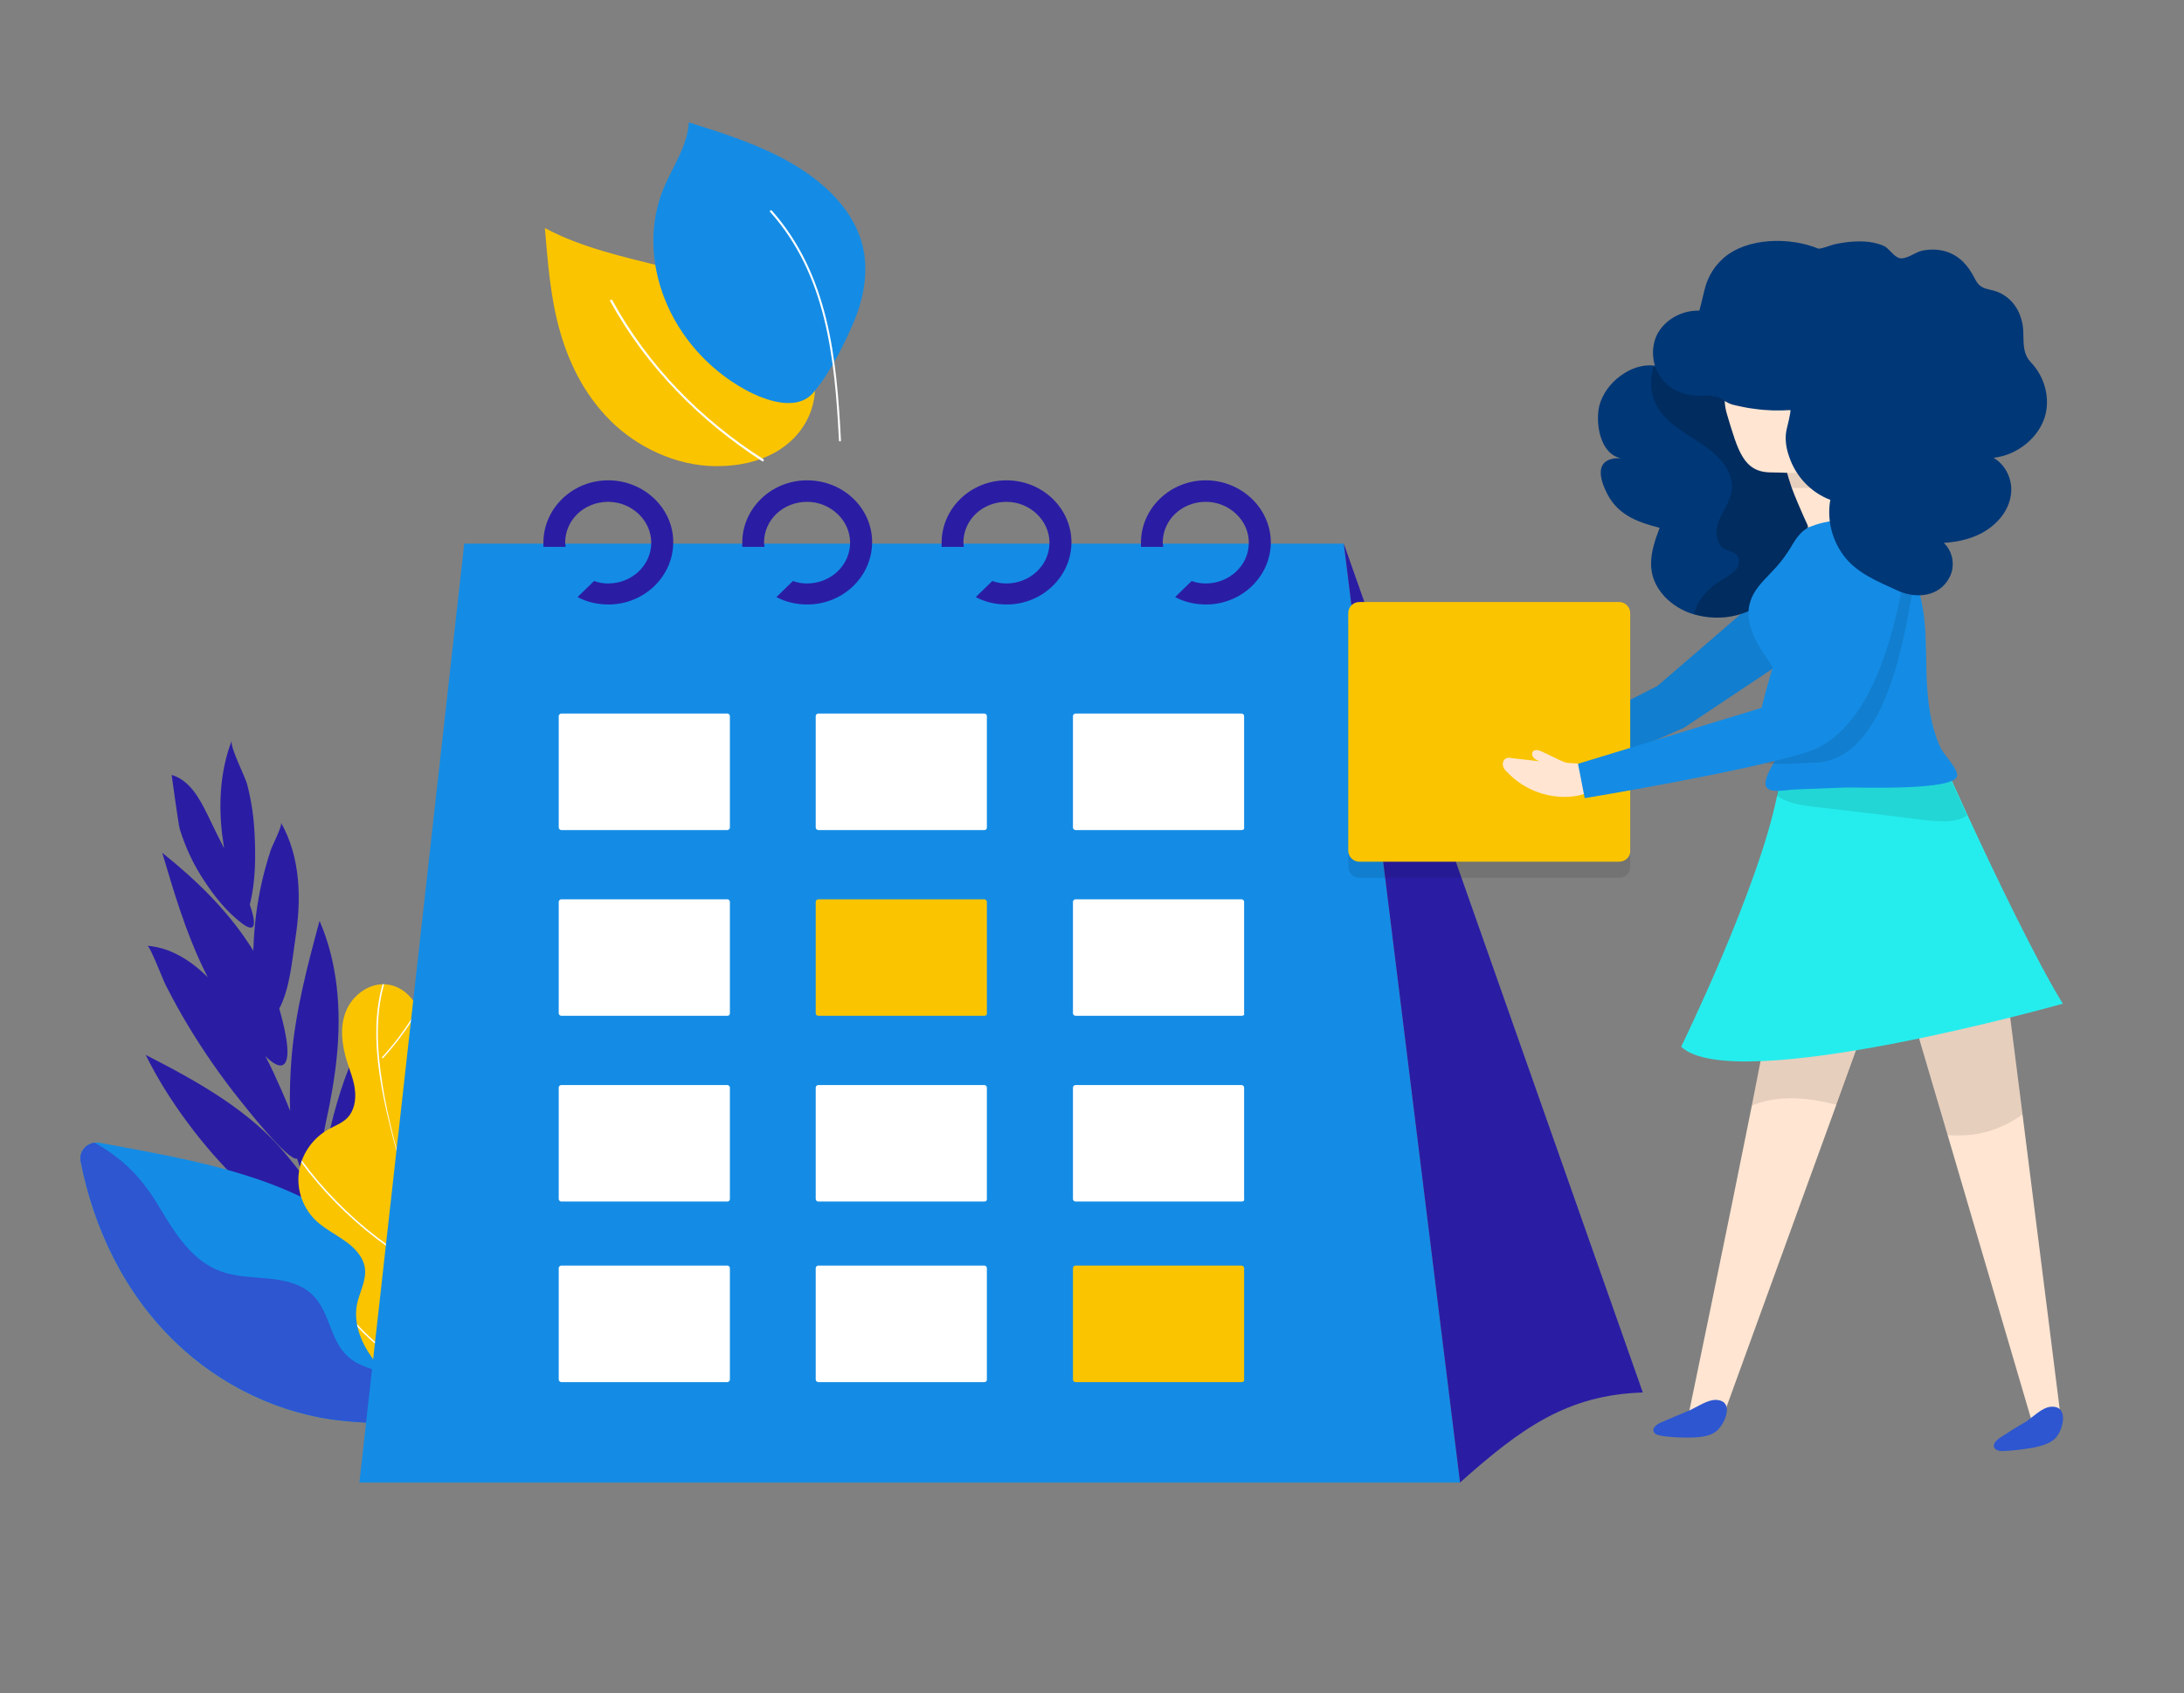 <?xml version="1.0" encoding="utf-8"?>
<!-- Generator: Adobe Illustrator 23.0.0, SVG Export Plug-In . SVG Version: 6.00 Build 0)  -->
<svg version="1.1" id="a90b5256-b423-42d1-825d-5fdc0dc55c5f"
	 xmlns="http://www.w3.org/2000/svg" xmlns:xlink="http://www.w3.org/1999/xlink" x="0px" y="0px" viewBox="0 0 883 684.5"
	 style="enable-background:new 0 0 883 684.5;" xml:space="preserve">
<rect x="0" y="0" width="883" height="684.5" fill="#808080" stroke="none"/>
<style type="text/css">
	.st0{fill:#2A1DA4;}
	.st1{fill:#148CE5;}
	.st2{fill:#2D56D0;}
	.st3{fill:#FAC400;}
	.st4{fill:#FFFFFF;}
	.st5{clip-path:url(#SVGID_2_);}
	.st6{clip-path:url(#SVGID_4_);}
	.st7{clip-path:url(#SVGID_6_);}
	.st8{clip-path:url(#SVGID_8_);}
	.st9{clip-path:url(#SVGID_10_);}
	.st10{clip-path:url(#SVGID_12_);}
	.st11{fill:#FFE5D2;}
	.st12{opacity:0.1;enable-background:new    ;}
	.st13{fill:#26EDED;}
	.st14{fill:#003777;}
	.st15{opacity:0.2;enable-background:new    ;}
</style>
<g>
	<path class="st0" d="M75.7,453.7c-6.4-8.6-12.1-17.7-16.8-27.2c20.9,10.7,42,22.4,56.7,40.2c2.2,2.7,5.3,6.4,8.1,10.4
		c-1.5-2.7-2.6-5.6-3.6-8.7c-3.4,1.4-20.7-20.6-23.4-24c-7.6-9.5-14.5-19.5-20.7-29.8c-3.2-5.3-6.2-10.8-9-16.3
		c-0.9-1.6-6.3-15.8-7.4-15.9c9.4,0.7,17.6,6,24.4,12.7c-0.6-1.2-1.2-2.4-1.8-3.6c-7.2-14.9-11.9-30.9-16.6-46.7
		c13.4,10.7,25.9,22.8,35.1,36.9c0.6,0.9,1.2,1.8,1.7,2.7c0-0.5,0-1.2,0.1-1.7c0.3-8.7,1.4-17.3,3.3-25.8c1-4.4,2.2-8.7,3.6-13
		c0.5-1.7,4.9-10.1,4.2-11.3c8,14.1,8.3,31.1,5.8,47c-1.3,8.7-2.2,20.1-6.5,28.2c0.1,0.2,0.2,0.5,0.2,0.7c0.8,2.9,5.8,20,1.2,22.1
		c-1.6,0.8-4.3-0.9-7-3.6c1.5,2.9,3,5.9,4.3,8.9c0.9,1.9,3.4,7.4,5.7,13.2c-0.3-7.7,0.1-15.2,0.6-21.8c1.6-18.7,6.4-36.9,11.3-55
		c7.4,17.1,8.8,36.1,7,54.6c-0.9,9.1-2.5,18.2-4.5,27.1c-1.2,5.1-2.6,21.5-7.2,24.3c1.9,2.9,3.6,5.9,4.6,8.7
		c0.8-13.9,3.2-27.6,7.1-40.9c1.9-6.7,4.3-13.2,7-19.6c1.4-3.3,2.9-6.7,4.6-9.9c0.7-1.3,4.8-7,4.4-8.4c3.5,14.4,4.1,29.4,1.9,44.1
		c-1.9,12.8-5.7,25.4-11.6,37.1c-1.6,3.3-5.5,13.8-10.1,13.5c-3.1-0.2-4-3.3-4.1-6.8c-1.9,1.4-4.9,1.2-7.7,0.3
		c-0.2,0.9-0.8,1.6-1.9,2.2c-4.8,2.6-20.5-3.1-25.4-4.8c-12.2-4.3-23.6-12.8-27.9-24.7c10.9,1.5,21.6,4.7,31.6,9.1
		C89.2,470.5,82,462.3,75.7,453.7z"/>
	<path class="st0" d="M97.8,373.3c-6.1-4.6-11.2-11-15.3-17.3c-4.3-6.4-7.5-13.4-9.8-20.7c-0.6-2-3.3-22.1-3.3-22
		c7.3,2.2,11.2,9.4,14.5,16.1c2.2,4.6,4.4,9.1,6.7,13.6c-0.3-2-0.5-3.9-0.8-5.7c-1.5-12.7-0.7-25.9,3.9-37.9
		c-0.9,2.5,5.6,14.9,6.3,18c1.6,6.3,2.6,12.8,2.9,19.3c0.5,9,0.5,19.7-1.9,29C103.1,371.9,104.3,378.2,97.8,373.3z"/>
</g>
<g>
	<path class="st1" d="M32.6,469.5c5.3,27.1,17.7,53.3,38.4,73.2c18,17.4,42.5,29.4,68.2,31.8c8.9,0.9,27.6,2.6,33.4-5.5
		c1.4-1.9,1.6-4.3,1.5-6.7c-0.1-1.6-0.2-3.3-0.3-4.7c-0.3-5.5-0.2-11-1.3-16.5c-2.5-12.3-8.8-24-17.6-33.5
		c-14.9-16.2-35.9-26.5-57.5-33c-18.5-5.7-37.7-8.9-56.7-12.5c-0.9-0.2-1.6-0.2-2.4-0.1C34.6,462.5,31.9,465.8,32.6,469.5z"/>
	<path class="st2" d="M32.6,469.5c5.3,27.1,17.7,53.3,38.4,73.2c18,17.4,42.5,29.4,68.2,31.8c8.9,0.9,27.6,2.6,33.4-5.5
		c1.4-1.9,1.6-4.3,1.5-6.7c-8.5-8.2-24.6-5.7-33.5-13.9c-7.4-6.7-7.2-18.5-14.6-25.2c-4.6-4.3-11.4-5.7-17.8-6.3
		c-6.4-0.6-13-0.7-19-2.9c-7.7-2.8-13.5-8.9-18-15.3c-4.6-6.4-8-13.5-12.9-19.7c-5.3-6.9-12.2-12.7-20.1-17
		C34.6,462.5,31.9,465.8,32.6,469.5z"/>
</g>
<g>
	<path class="st3" d="M315.4,128.3c-12.5-10.7-29.6-16-46.3-20.2c-16.7-4.2-33.9-7.9-48.8-15.9c1.2,14,2.2,28.3,6.2,42.1
		c4,13.9,10.9,27.2,22.2,37.6c11.4,10.4,27.6,17.4,43.8,16.5C330.3,186.9,341.4,150.6,315.4,128.3z"/>
	<path class="st1" d="M345.4,129.7c4.3-10.5,6.2-22.4,2.5-33.3C343.7,83.7,332.7,73.3,320,66c-12.7-7.4-27.1-12-41.5-16.5
		c-0.5,9.2-6.2,17.4-9.9,25.9c-12.4,28.9,2,65.2,32.6,82.1c8.2,4.5,20.9,9,27.6,1.3C335.7,150.7,341.5,138.9,345.4,129.7z"/>
	<g>
		<g>
			<path class="st4" d="M246.7,121.8c14.7,26.6,36.1,48.3,61.5,64.7c0.5,0.3,0.8-0.5,0.5-0.8c-25.4-16.2-46.6-37.8-61.2-64.4
				C247.2,121,246.4,121.3,246.7,121.8L246.7,121.8z"/>
		</g>
	</g>
	<g>
		<g>
			<path class="st4" d="M311.4,85.7c22.9,25.7,26.1,59.3,27.8,92.4c0,0.5,0.8,0.5,0.8,0c-1.7-33.3-5-67-27.9-92.9
				C311.6,84.7,310.9,85.4,311.4,85.7L311.4,85.7z"/>
		</g>
	</g>
</g>
<g>
	<g>
		<g>
			<path id="XMLID_1_" class="st3" d="M224.1,533.6c2.3-7.8,2.9-17.2-2.9-23.1c-5.3-5.3-14.9-6.5-18.3-13.2
				c-3.4-6.8,1.8-14.3,5.1-21.2c4.2-8.6,5.5-18.5,3.6-27.9c-0.7-3.6-1.9-7.1-4.5-9.9c-2.6-2.8-6.5-4.5-10.1-3.6
				c-4.4,1.1-7.4,5.5-11.8,6.4c-5.9,1.3-11.3-4.2-12.8-9.8c-1.5-5.7-0.5-11.6-1.4-17.3c-1.2-7.6-6.8-15.3-14.8-16
				c-7-0.7-13.8,4.5-16.3,10.8c-2.6,6.3-1.7,13.5,0.3,20.1c1.2,3.9,2.9,7.8,3.3,11.8c0.5,4.1-0.3,8.6-3.3,11.5c-2.1,2-4.9,3-7.4,4.4
				c-6.6,3.7-11.1,10.4-12,17.7c-0.9,7.3,2,14.9,7.6,19.8c3.4,3,7.6,5.1,11.3,7.8c3.7,2.6,7.1,6.2,7.8,10.6c0.8,5.1-2.2,10-3.2,15
				c-1.2,6.5,0.9,13.3,4.5,19c6.6,10.4,20.6,25.6,33.6,28.5c11.8,2.6,22.1-8.5,28.5-16.5C216.8,551.1,221.4,542.6,224.1,533.6z"/>
		</g>
		<g>
			<defs>
				<path id="SVGID_1_" d="M224.1,533.6c2.3-7.8,2.9-17.2-2.9-23.1c-5.3-5.3-14.9-6.5-18.3-13.2c-3.4-6.8,1.8-14.3,5.1-21.2
					c4.2-8.6,5.5-18.5,3.6-27.9c-0.7-3.6-1.9-7.1-4.5-9.9c-2.6-2.8-6.5-4.5-10.1-3.6c-4.4,1.1-7.4,5.5-11.8,6.4
					c-5.9,1.3-11.3-4.2-12.8-9.8c-1.5-5.7-0.5-11.6-1.4-17.3c-1.2-7.6-6.8-15.3-14.8-16c-7-0.7-13.8,4.5-16.3,10.8
					c-2.6,6.3-1.7,13.5,0.3,20.1c1.2,3.9,2.9,7.8,3.3,11.8c0.5,4.1-0.3,8.6-3.3,11.5c-2.1,2-4.9,3-7.4,4.4
					c-6.6,3.7-11.1,10.4-12,17.7c-0.9,7.3,2,14.9,7.6,19.8c3.4,3,7.6,5.1,11.3,7.8c3.7,2.6,7.1,6.2,7.8,10.6c0.8,5.1-2.2,10-3.2,15
					c-1.2,6.5,0.9,13.3,4.5,19c6.6,10.4,20.6,25.6,33.6,28.5c11.8,2.6,22.1-8.5,28.5-16.5C216.8,551.1,221.4,542.6,224.1,533.6z"/>
			</defs>
			<clipPath id="SVGID_2_">
				<use xlink:href="#SVGID_1_"  style="overflow:visible;"/>
			</clipPath>
			<g class="st5">
				<g>
					<path class="st4" d="M188.1,591.6c4.1-57.4-29.3-107.7-34.8-163.5c-1.5-14.9-0.2-30.3,7.6-43.3c0.2-0.3-0.3-0.6-0.5-0.3
						c-13.1,22-8.1,49.4-2.2,72.8c7.1,28.4,18.3,55.7,24.8,84.2c3.7,16.5,5.7,33.3,4.6,50.2C187.5,592,188,592,188.1,591.6
						L188.1,591.6z"/>
				</g>
			</g>
		</g>
		<g>
			<defs>
				<path id="SVGID_3_" d="M224.1,533.6c2.3-7.8,2.9-17.2-2.9-23.1c-5.3-5.3-14.9-6.5-18.3-13.2c-3.4-6.8,1.8-14.3,5.1-21.2
					c4.2-8.6,5.5-18.5,3.6-27.9c-0.7-3.6-1.9-7.1-4.5-9.9c-2.6-2.8-6.5-4.5-10.1-3.6c-4.4,1.1-7.4,5.5-11.8,6.4
					c-5.9,1.3-11.3-4.2-12.8-9.8c-1.5-5.7-0.5-11.6-1.4-17.3c-1.2-7.6-6.8-15.3-14.8-16c-7-0.7-13.8,4.5-16.3,10.8
					c-2.6,6.3-1.7,13.5,0.3,20.1c1.2,3.9,2.9,7.8,3.3,11.8c0.5,4.1-0.3,8.6-3.3,11.5c-2.1,2-4.9,3-7.4,4.4
					c-6.6,3.7-11.1,10.4-12,17.7c-0.9,7.3,2,14.9,7.6,19.8c3.4,3,7.6,5.1,11.3,7.8c3.7,2.6,7.1,6.2,7.8,10.6c0.8,5.1-2.2,10-3.2,15
					c-1.2,6.5,0.9,13.3,4.5,19c6.6,10.4,20.6,25.6,33.6,28.5c11.8,2.6,22.1-8.5,28.5-16.5C216.8,551.1,221.4,542.6,224.1,533.6z"/>
			</defs>
			<clipPath id="SVGID_4_">
				<use xlink:href="#SVGID_3_"  style="overflow:visible;"/>
			</clipPath>
			<g class="st6">
				<g>
					<path class="st4" d="M215,424.8c-0.2-0.7-0.4-1.4-0.5-2.1c-0.1-0.3-0.5-0.3-0.5,0c-7,27.2-22.7,51.5-44.1,69.7
						c-0.3,0.2,0.2,0.7,0.4,0.4c10.9-9.3,20.4-20.1,28.1-32.3c3.8-6.1,7.1-12.5,9.9-19.1c1.2-2.9,2.3-5.7,3.3-8.7
						c0.6-1.7,1.2-3.5,1.7-5.3c0.3-1.1,0.6-5,1.3-2.6C214.5,425.3,215,425.1,215,424.8L215,424.8z"/>
				</g>
			</g>
		</g>
		<g>
			<defs>
				<path id="SVGID_5_" d="M224.1,533.6c2.3-7.8,2.9-17.2-2.9-23.1c-5.3-5.3-14.9-6.5-18.3-13.2c-3.4-6.8,1.8-14.3,5.1-21.2
					c4.2-8.6,5.5-18.5,3.6-27.9c-0.7-3.6-1.9-7.1-4.5-9.9c-2.6-2.8-6.5-4.5-10.1-3.6c-4.4,1.1-7.4,5.5-11.8,6.4
					c-5.9,1.3-11.3-4.2-12.8-9.8c-1.5-5.7-0.5-11.6-1.4-17.3c-1.2-7.6-6.8-15.3-14.8-16c-7-0.7-13.8,4.5-16.3,10.8
					c-2.6,6.3-1.7,13.5,0.3,20.1c1.2,3.9,2.9,7.8,3.3,11.8c0.5,4.1-0.3,8.6-3.3,11.5c-2.1,2-4.9,3-7.4,4.4
					c-6.6,3.7-11.1,10.4-12,17.7c-0.9,7.3,2,14.9,7.6,19.8c3.4,3,7.6,5.1,11.3,7.8c3.7,2.6,7.1,6.2,7.8,10.6c0.8,5.1-2.2,10-3.2,15
					c-1.2,6.5,0.9,13.3,4.5,19c6.6,10.4,20.6,25.6,33.6,28.5c11.8,2.6,22.1-8.5,28.5-16.5C216.8,551.1,221.4,542.6,224.1,533.6z"/>
			</defs>
			<clipPath id="SVGID_6_">
				<use xlink:href="#SVGID_5_"  style="overflow:visible;"/>
			</clipPath>
			<g class="st7">
				<g>
					<path class="st4" d="M112.5,455.8c14.8,25.5,36.7,46.1,62.8,59.7c0.3,0.2,0.6-0.3,0.3-0.5c-25.9-13.5-47.8-34.1-62.5-59.4
						C112.9,455.2,112.3,455.5,112.5,455.8L112.5,455.8z"/>
				</g>
			</g>
		</g>
		<g>
			<defs>
				<path id="SVGID_7_" d="M224.1,533.6c2.3-7.8,2.9-17.2-2.9-23.1c-5.3-5.3-14.9-6.5-18.3-13.2c-3.4-6.8,1.8-14.3,5.1-21.2
					c4.2-8.6,5.5-18.5,3.6-27.9c-0.7-3.6-1.9-7.1-4.5-9.9c-2.6-2.8-6.5-4.5-10.1-3.6c-4.4,1.1-7.4,5.5-11.8,6.4
					c-5.9,1.3-11.3-4.2-12.8-9.8c-1.5-5.7-0.5-11.6-1.4-17.3c-1.2-7.6-6.8-15.3-14.8-16c-7-0.7-13.8,4.5-16.3,10.8
					c-2.6,6.3-1.7,13.5,0.3,20.1c1.2,3.9,2.9,7.8,3.3,11.8c0.5,4.1-0.3,8.6-3.3,11.5c-2.1,2-4.9,3-7.4,4.4
					c-6.6,3.7-11.1,10.4-12,17.7c-0.9,7.3,2,14.9,7.6,19.8c3.4,3,7.6,5.1,11.3,7.8c3.7,2.6,7.1,6.2,7.8,10.6c0.8,5.1-2.2,10-3.2,15
					c-1.2,6.5,0.9,13.3,4.5,19c6.6,10.4,20.6,25.6,33.6,28.5c11.8,2.6,22.1-8.5,28.5-16.5C216.8,551.1,221.4,542.6,224.1,533.6z"/>
			</defs>
			<clipPath id="SVGID_8_">
				<use xlink:href="#SVGID_7_"  style="overflow:visible;"/>
			</clipPath>
			<g class="st8">
				<g>
					<path class="st4" d="M224.2,486.5c-5.3,24.1-19,45.4-38.1,60.8c-0.3,0.2,0.2,0.6,0.4,0.4c19.2-15.5,32.9-37,38.2-61.1
						C224.8,486.3,224.3,486.1,224.2,486.5L224.2,486.5z"/>
				</g>
			</g>
		</g>
		<g>
			<defs>
				<path id="SVGID_9_" d="M224.1,533.6c2.3-7.8,2.9-17.2-2.9-23.1c-5.3-5.3-14.9-6.5-18.3-13.2c-3.4-6.8,1.8-14.3,5.1-21.2
					c4.2-8.6,5.5-18.5,3.6-27.9c-0.7-3.6-1.9-7.1-4.5-9.9c-2.6-2.8-6.5-4.5-10.1-3.6c-4.4,1.1-7.4,5.5-11.8,6.4
					c-5.9,1.3-11.3-4.2-12.8-9.8c-1.5-5.7-0.5-11.6-1.4-17.3c-1.2-7.6-6.8-15.3-14.8-16c-7-0.7-13.8,4.5-16.3,10.8
					c-2.6,6.3-1.7,13.5,0.3,20.1c1.2,3.9,2.9,7.8,3.3,11.8c0.5,4.1-0.3,8.6-3.3,11.5c-2.1,2-4.9,3-7.4,4.4
					c-6.6,3.7-11.1,10.4-12,17.7c-0.9,7.3,2,14.9,7.6,19.8c3.4,3,7.6,5.1,11.3,7.8c3.7,2.6,7.1,6.2,7.8,10.6c0.8,5.1-2.2,10-3.2,15
					c-1.2,6.5,0.9,13.3,4.5,19c6.6,10.4,20.6,25.6,33.6,28.5c11.8,2.6,22.1-8.5,28.5-16.5C216.8,551.1,221.4,542.6,224.1,533.6z"/>
			</defs>
			<clipPath id="SVGID_10_">
				<use xlink:href="#SVGID_9_"  style="overflow:visible;"/>
			</clipPath>
			<g class="st9">
				<g>
					<path class="st4" d="M134.2,522.3c11.1,19.4,30.2,33.3,51.9,38.5c0.4,0.1,0.5-0.5,0.2-0.5c-21.5-5.2-40.5-18.9-51.5-38.2
						C134.6,521.6,134,521.9,134.2,522.3L134.2,522.3z"/>
				</g>
			</g>
		</g>
		<g>
			<defs>
				<path id="SVGID_11_" d="M224.1,533.6c2.3-7.8,2.9-17.2-2.9-23.1c-5.3-5.3-14.9-6.5-18.3-13.2c-3.4-6.8,1.8-14.3,5.1-21.2
					c4.2-8.6,5.5-18.5,3.6-27.9c-0.7-3.6-1.9-7.1-4.5-9.9c-2.6-2.8-6.5-4.5-10.1-3.6c-4.4,1.1-7.4,5.5-11.8,6.4
					c-5.9,1.3-11.3-4.2-12.8-9.8c-1.5-5.7-0.5-11.6-1.4-17.3c-1.2-7.6-6.8-15.3-14.8-16c-7-0.7-13.8,4.5-16.3,10.8
					c-2.6,6.3-1.7,13.5,0.3,20.1c1.2,3.9,2.9,7.8,3.3,11.8c0.5,4.1-0.3,8.6-3.3,11.5c-2.1,2-4.9,3-7.4,4.4
					c-6.6,3.7-11.1,10.4-12,17.7c-0.9,7.3,2,14.9,7.6,19.8c3.4,3,7.6,5.1,11.3,7.8c3.7,2.6,7.1,6.2,7.8,10.6c0.8,5.1-2.2,10-3.2,15
					c-1.2,6.5,0.9,13.3,4.5,19c6.6,10.4,20.6,25.6,33.6,28.5c11.8,2.6,22.1-8.5,28.5-16.5C216.8,551.1,221.4,542.6,224.1,533.6z"/>
			</defs>
			<clipPath id="SVGID_12_">
				<use xlink:href="#SVGID_11_"  style="overflow:visible;"/>
			</clipPath>
			<g class="st10">
				<g>
					<path class="st4" d="M175,395.3c-5,11.8-11.8,22.7-20.5,32.1c-0.2,0.3,0.2,0.7,0.4,0.4c8.7-9.6,15.7-20.4,20.7-32.4
						C175.7,395.2,175,395,175,395.3L175,395.3z"/>
				</g>
			</g>
		</g>
	</g>
</g>
<g>
	<polygon class="st1" points="590.3,599.4 145.3,599.4 187.7,219.8 543.3,219.8 	"/>
	<path class="st0" d="M543.3,219.8L664.2,563c-30.3,1-48.8,14-73.9,36.4L543.3,219.8z"/>
	<g>
		<path class="st4" d="M294.1,335.6h-67.2c-0.5,0-1-0.5-1-1v-45.1c0-0.5,0.5-1,1-1h67.2c0.5,0,1,0.5,1,1v45.1
			C295.1,335.1,294.6,335.6,294.1,335.6z"/>
		<path class="st4" d="M398,335.6h-67.2c-0.5,0-1-0.5-1-1v-45.1c0-0.5,0.5-1,1-1H398c0.5,0,1,0.5,1,1v45.1
			C399,335.1,398.7,335.6,398,335.6z"/>
		<path class="st4" d="M502,335.6h-67.2c-0.5,0-1-0.5-1-1v-45.1c0-0.5,0.5-1,1-1H502c0.5,0,1,0.5,1,1v45.1
			C503.2,335.1,502.7,335.6,502,335.6z"/>
		<path class="st4" d="M294.1,410.7h-67.2c-0.5,0-1-0.5-1-1v-45.1c0-0.5,0.5-1,1-1h67.2c0.5,0,1,0.5,1,1v45.1
			C295.1,410.4,294.6,410.7,294.1,410.7z"/>
		<path class="st3" d="M398,410.7h-67.2c-0.5,0-1-0.5-1-1v-45.1c0-0.5,0.5-1,1-1H398c0.5,0,1,0.5,1,1v45.1
			C399,410.4,398.7,410.7,398,410.7z"/>
		<path class="st4" d="M502,410.7h-67.2c-0.5,0-1-0.5-1-1v-45.1c0-0.5,0.5-1,1-1H502c0.5,0,1,0.5,1,1v45.1
			C503.2,410.4,502.7,410.7,502,410.7z"/>
		<path class="st4" d="M294.1,485.8h-67.2c-0.5,0-1-0.5-1-1v-45.1c0-0.5,0.5-1,1-1h67.2c0.5,0,1,0.5,1,1v45.1
			C295.1,485.4,294.6,485.8,294.1,485.8z"/>
		<path class="st4" d="M398,485.8h-67.2c-0.5,0-1-0.5-1-1v-45.1c0-0.5,0.5-1,1-1H398c0.5,0,1,0.5,1,1v45.1
			C399,485.4,398.7,485.8,398,485.8z"/>
		<path class="st4" d="M502,485.8h-67.2c-0.5,0-1-0.5-1-1v-45.1c0-0.5,0.5-1,1-1H502c0.5,0,1,0.5,1,1v45.1
			C503.2,485.4,502.7,485.8,502,485.8z"/>
		<path class="st4" d="M294.1,558.8h-67.2c-0.5,0-1-0.5-1-1v-45.1c0-0.5,0.5-1,1-1h67.2c0.5,0,1,0.5,1,1v45.1
			C295.1,558.3,294.6,558.8,294.1,558.8z"/>
		<path class="st4" d="M398,558.8h-67.2c-0.5,0-1-0.5-1-1v-45.1c0-0.5,0.5-1,1-1H398c0.5,0,1,0.5,1,1v45.1
			C399,558.3,398.7,558.8,398,558.8z"/>
		<path class="st3" d="M502,558.8h-67.2c-0.5,0-1-0.5-1-1v-45.1c0-0.5,0.5-1,1-1H502c0.5,0,1,0.5,1,1v45.1
			C503.2,558.3,502.7,558.8,502,558.8z"/>
	</g>
	<g>
		<path class="st0" d="M245.9,194.2c-14.5,0-26.2,11.4-26.2,25.2c0,0.5,0,1,0,1.7h9c0-0.5-0.2-1-0.2-1.7c0-9.2,7.7-16.5,17.4-16.5
			c9.5,0,17.4,7.5,17.4,16.5c0,9.2-7.9,16.5-17.4,16.5c-2,0-3.8-0.3-5.7-1l-6.7,6.5c3.7,2,8,3,12.5,3c14.5,0,26.2-11.4,26.2-25.2
			C272.2,205.4,260.3,194.2,245.9,194.2z"/>
	</g>
	<g>
		<path class="st0" d="M326.3,194.2c-14.5,0-26.2,11.4-26.2,25.2c0,0.5,0,1,0,1.7h9c0-0.5-0.2-1-0.2-1.7c0-9.2,7.7-16.5,17.4-16.5
			c9.5,0,17.4,7.5,17.4,16.5c0,9.2-7.9,16.5-17.4,16.5c-2,0-3.8-0.3-5.7-1l-6.7,6.5c3.7,2,8,3,12.5,3c14.5,0,26.2-11.4,26.2-25.2
			C352.6,205.4,340.9,194.2,326.3,194.2z"/>
	</g>
	<g>
		<path class="st0" d="M406.9,194.2c-14.5,0-26.2,11.4-26.2,25.2c0,0.5,0,1,0,1.7h9c0-0.5-0.2-1-0.2-1.7c0-9.2,7.7-16.5,17.4-16.5
			c9.5,0,17.4,7.5,17.4,16.5c0,9.2-7.9,16.5-17.4,16.5c-2,0-3.8-0.3-5.7-1l-6.7,6.5c3.7,2,8,3,12.5,3c14.5,0,26.2-11.4,26.2-25.2
			C433.1,205.4,421.4,194.2,406.9,194.2z"/>
	</g>
	<g>
		<path class="st0" d="M487.5,194.2c-14.5,0-26.2,11.4-26.2,25.2c0,0.5,0,1,0,1.7h9c0-0.5-0.2-1-0.2-1.7c0-9.2,7.7-16.5,17.4-16.5
			c9.5,0,17.4,7.5,17.4,16.5c0,9.2-7.9,16.5-17.4,16.5c-2,0-3.8-0.3-5.7-1l-6.7,6.5c3.7,2,8,3,12.5,3c14.5,0,26.2-11.4,26.2-25.2
			C513.7,205.4,501.8,194.2,487.5,194.2z"/>
	</g>
</g>
<g>
	<g>
		<path class="st11" d="M757.2,405.9l-14.7,40.6l-47.1,129.6l-12.7-4.2c0,0,15.5-74.4,25.6-125c5-25.2,8.5-44.6,8.2-45.5
			L757.2,405.9z"/>
		<path class="st11" d="M833.5,575.8l-11.2,1.7l-34.9-118.7l-18.4-62.4l41-5.9c0.5,3,3.7,28.8,7.7,60
			C824.6,504.7,833.5,575.8,833.5,575.8z"/>
		<path class="st2" d="M808.6,581.3c-1.5,1-3.2,2.7-2.2,4.2c0.7,1,2.2,1.2,3.3,1.2c4.3-0.2,8.5-0.7,12.9-1.5c3-0.7,6.2-1.5,8.4-3.7
			c3.2-3.3,5.7-13.5-2-12.7c-3.3,0.3-7,4-9.7,5.9C815.6,576.8,812.1,579,808.6,581.3z"/>
		<path class="st2" d="M671.6,575.1c-1.7,0.7-3.7,2.2-3,3.7c0.5,1.2,1.8,1.5,3.2,1.7c4.2,0.7,8.5,0.8,12.9,0.7
			c3.2-0.2,6.4-0.5,8.9-2.3c3.7-2.7,8-12.5,0.3-12.9c-3.3-0.2-7.7,2.8-10.7,4.2C679.3,571.8,675.5,573.4,671.6,575.1z"/>
		<path class="st12" d="M716.3,401.4l41,4.7l-14.7,40.6c-10.7-2.8-21.9-4-32.3-0.5c-0.7,0.2-1.3,0.5-2,0.8
			C713.1,421.6,716.8,402.3,716.3,401.4z"/>
		<path class="st12" d="M817.7,450.6c-6,4.3-13.2,7.4-20.7,8.2c-3.2,0.3-6.4,0.3-9.5,0.2l-18.4-62.4l41-5.9
			C810.4,393.6,813.7,419.3,817.7,450.6z"/>
	</g>
	<g>
		<path class="st13" d="M834,405.8c0,0-133.1,37.6-154.3,17.4c0,0,31.3-64,38.8-101.6c1.5-7.5,2-14,1.2-18.9l62.9-1.3
			c0,0,5.5,12,13,28.4C807,354.6,823.9,389.5,834,405.8z"/>
		<path class="st12" d="M795.3,329.7c-4.8,3.2-11.5,2.5-17.6,1.8c-14.9-1.8-29.8-3.7-44.6-5.3c-5.2-0.7-11-1.5-14.9-4.7
			c1.5-7.5,2-14,1.2-18.9l62.9-1.3C782.3,301.3,787.7,313.3,795.3,329.7z"/>
	</g>
	<g>
		<path class="st1" d="M723,231.1c-5.5,5.7-53,46.3-53,46.3l-19.7,10l1.3,19.7l29.3-12.9l58.5-39L723,231.1z"/>
		<path class="st12" d="M723,231.1c-5.5,5.7-53,46.3-53,46.3l-19.7,10l1.3,19.7l29.3-12.9l58.5-39L723,231.1z"/>
	</g>
	<g>
		<path class="st12" d="M654.6,354.9h-105c-2.5,0-4.5-2-4.5-4.5v-96c0-2.5,2-4.5,4.5-4.5h105c2.5,0,4.5,2,4.5,4.5v96
			C659.3,352.9,657.1,354.9,654.6,354.9z"/>
		<path class="st3" d="M654.6,348.4h-105c-2.5,0-4.5-2-4.5-4.5v-96c0-2.5,2-4.5,4.5-4.5h105c2.5,0,4.5,2,4.5,4.5v96
			C659.3,346.4,657.1,348.4,654.6,348.4z"/>
	</g>
	<path class="st11" d="M623.2,303.8c-1-0.5-2.3-0.8-3.2-0.2c-0.8,0.7-0.7,1.8,0,2.7c0.7,0.8,1.7,1.2,2.5,1.5
		c-3.8-0.5-7.7-0.8-11.5-1.3c-0.7-0.2-1.5-0.2-2.2,0.2c-1,0.5-1.3,1.7-1.2,2.7c0.2,1,0.8,2,1.7,2.7c6.9,7.5,17.7,11.4,28.1,9.7
		c1.7-0.3,3.3-0.7,4.5-1.8c3.3-3.3,1-9.7-3.2-11c-1.8-0.7-4-0.2-6-0.8C629.5,307,626.3,305.1,623.2,303.8z"/>
	<path class="st14" d="M731.2,208.8c-0.5,7.2-2.2,14.2-5.5,20.7c-4.8,9-13.2,16.5-23.4,19.2c-5.7,1.5-11.7,1.3-17.4-0.3
		c-4.5-1.3-8.7-3.8-11.9-7.2c-8.2-8.9-5.7-18.1-2-27.8c-9.7-2.5-17.6-5.5-21.9-15.2c-6.4-14,5.2-13,6.5-12.9
		c-9-1.5-10.7-15-8.9-21.6c1.3-4.5,4.3-8.7,8.4-11.7c3.8-2.8,8.5-4.7,13.4-4.2c0.2,0,0.2,0,0.3,0c5.7,0.5,11.2,3.5,16.9,3
		c5.2-0.5,10-3,15-4c4.3-0.8,8.7-1.7,13.2-2.3c-0.3,0,11.9,40.8,12.9,44.5C729.3,196,731.7,201.7,731.2,208.8z"/>
	<path class="st15" d="M731.2,208.8c-0.5,7.2-2.2,14.2-5.5,20.7c-4.8,9-13.2,16.5-23.4,19.2c-5.7,1.5-11.7,1.3-17.4-0.3
		c0.3-1.3,0.7-2.7,1.3-3.8c2.2-4.5,6.2-7.9,10.5-10.5c1.8-1.2,3.8-2.2,5.2-3.8s1.7-4.3,0.3-5.9c-1.2-1.3-3.2-1.5-4.8-2.3
		c-3.8-2.2-4-7.5-2.5-11.5c1.7-4,4.5-7.7,5.2-11.9c1.2-7.4-4.5-14-10.9-18.4c-6.2-4.3-13.5-7.9-17.9-13.9
		c-4.2-5.7-4.5-12.2-2.7-18.2c5.7,0.5,11.2,3.5,16.9,3c5.2-0.5,10-3,15-4c4.3-0.8,8.7-1.7,13.2-2.3c-0.3,0,11.9,40.8,12.9,44.5
		C729.3,196,731.7,201.7,731.2,208.8z"/>
	<path class="st11" d="M747.5,208l-15.7,6.4c0,0-4.3-8.9-7.4-17.2c-1.8-5.2-3.2-10.4-2.3-12.7h17.7l5.2,15.7L747.5,208z"/>
	<path class="st12" d="M744.9,200.1c-5.9-2-12-3-18.2-2.8c-0.8,0-1.5,0-2.2,0c-1.8-5.2-3.2-10.4-2.3-12.7h17.7L744.9,200.1z"/>
	<path class="st1" d="M737.2,211.3c6.4-1.5,14.4-1.8,18.9,0c4.3,1.8,8.7,7.7,11.5,11.2c7.9,9.9,10.4,22.4,10.9,34.6
		c0.5,10.4,0,20.7,1.8,30.9c0.8,4.8,2.2,9.9,4.3,14.4c1.3,2.8,6.9,8.2,6.7,11.2c-0.5,6.2-39.1,4.7-45,4.8
		c-6.9,0.3-13.7,0.5-20.7,0.8c-4.7,0.2-13.9,2.7-11.4-4.7c2-6,6.9-11,8.9-17.4c4-12.5-3.3-22.9-10-32.8c-4.2-6.2-7.7-13.9-5.5-20.9
		c1.3-4.5,4.7-8,8-11.4c3.7-3.8,6.4-7.2,9-11.7c1.7-2.8,3.7-5.7,6.9-7.2C733,212.5,735,211.8,737.2,211.3z"/>
	<path class="st11" d="M707.2,150.2c0,0-13.4,2.2-9,17.2c4.5,15,6.7,23.6,17.9,23.6c11.2,0,15.7,2.2,20.1-6.4c4.5-8.5,0-23.6,0-27.9
		C736.3,152.2,707.2,150.2,707.2,150.2z"/>
	<path class="st12" d="M750.9,220.7c0,0,26.2-2.3,22.2,19.1c-3.8,21.4-11.5,66.7-38.4,68.5c-21.9,1.5-24.2-0.5-24.2-0.5l6.7-17.2
		l-0.5-0.2C716.9,290.4,731.7,223,750.9,220.7z"/>
	<path class="st1" d="M747.2,216.9c0,0,26.2-2.2,22.1,19.4s-13.5,60.2-39.3,68c-25.6,7.9-89.3,18.4-89.3,18.4l-2.7-13.9l74.2-22.6
		C712.3,286.2,728,219,747.2,216.9z"/>
	<path class="st14" d="M691.7,160c-1.2-0.2-2.3,0-4.2,0c-5.3,0.2-10.9-1.7-14.5-5.5c-4.8-5-6-12.7-3.2-18.9c3-6.2,10-10.2,17.2-10
		c0.2,0,2.2-8.9,2.5-9.7c1.3-4.5,3.8-8.5,7.5-11.7c9.5-8.2,26.7-8.4,38.1-3.7c1,0.3,5.5-1.5,6.5-1.7c4.5-1,9.4-1.5,13.9-1
		c2.2,0.3,4.5,0.8,6.5,1.8c2,1.2,4,4.5,6.2,4.8c2.5,0.5,6-2.3,8.7-3c3.2-0.7,6.7-0.7,9.9,0.3c5.7,1.8,9,5.9,11.5,10.7
		c2.8,5.9,6.2,3.5,11.5,6.7c3.8,2.2,6.4,6,7.5,10.2c1.8,6-0.8,12.2,3.7,17.1c5.5,5.7,7.9,14,5.9,21.6c-2.5,8.9-11.2,16-20.9,17.1
		c5.2,3,7.9,9.4,7,15c-0.8,5.9-4.7,10.9-9.7,14.2c-5,3.3-11.2,4.8-17.4,5.2c3.7,3.5,4.7,9.4,2.3,13.9c-4,7.9-13.5,8.9-21.2,5.3
		c-8-3.7-16.4-7-21.7-14.2c-4.7-6.4-6.7-14.5-5.3-22.4c-7.9-3-13.9-9.5-16.5-17.1c-1.3-3.5-2-7.4-1.2-11.2c0.2-0.8,2-8,1.5-8
		c-4.7,0.3-9.7,0.2-14.4-0.5c-3-0.3-6-1-8.9-1.7c-2.5-0.7-4.2-2.3-6.5-3.3C693,160.4,692.4,160.2,691.7,160z"/>
</g>
</svg>
